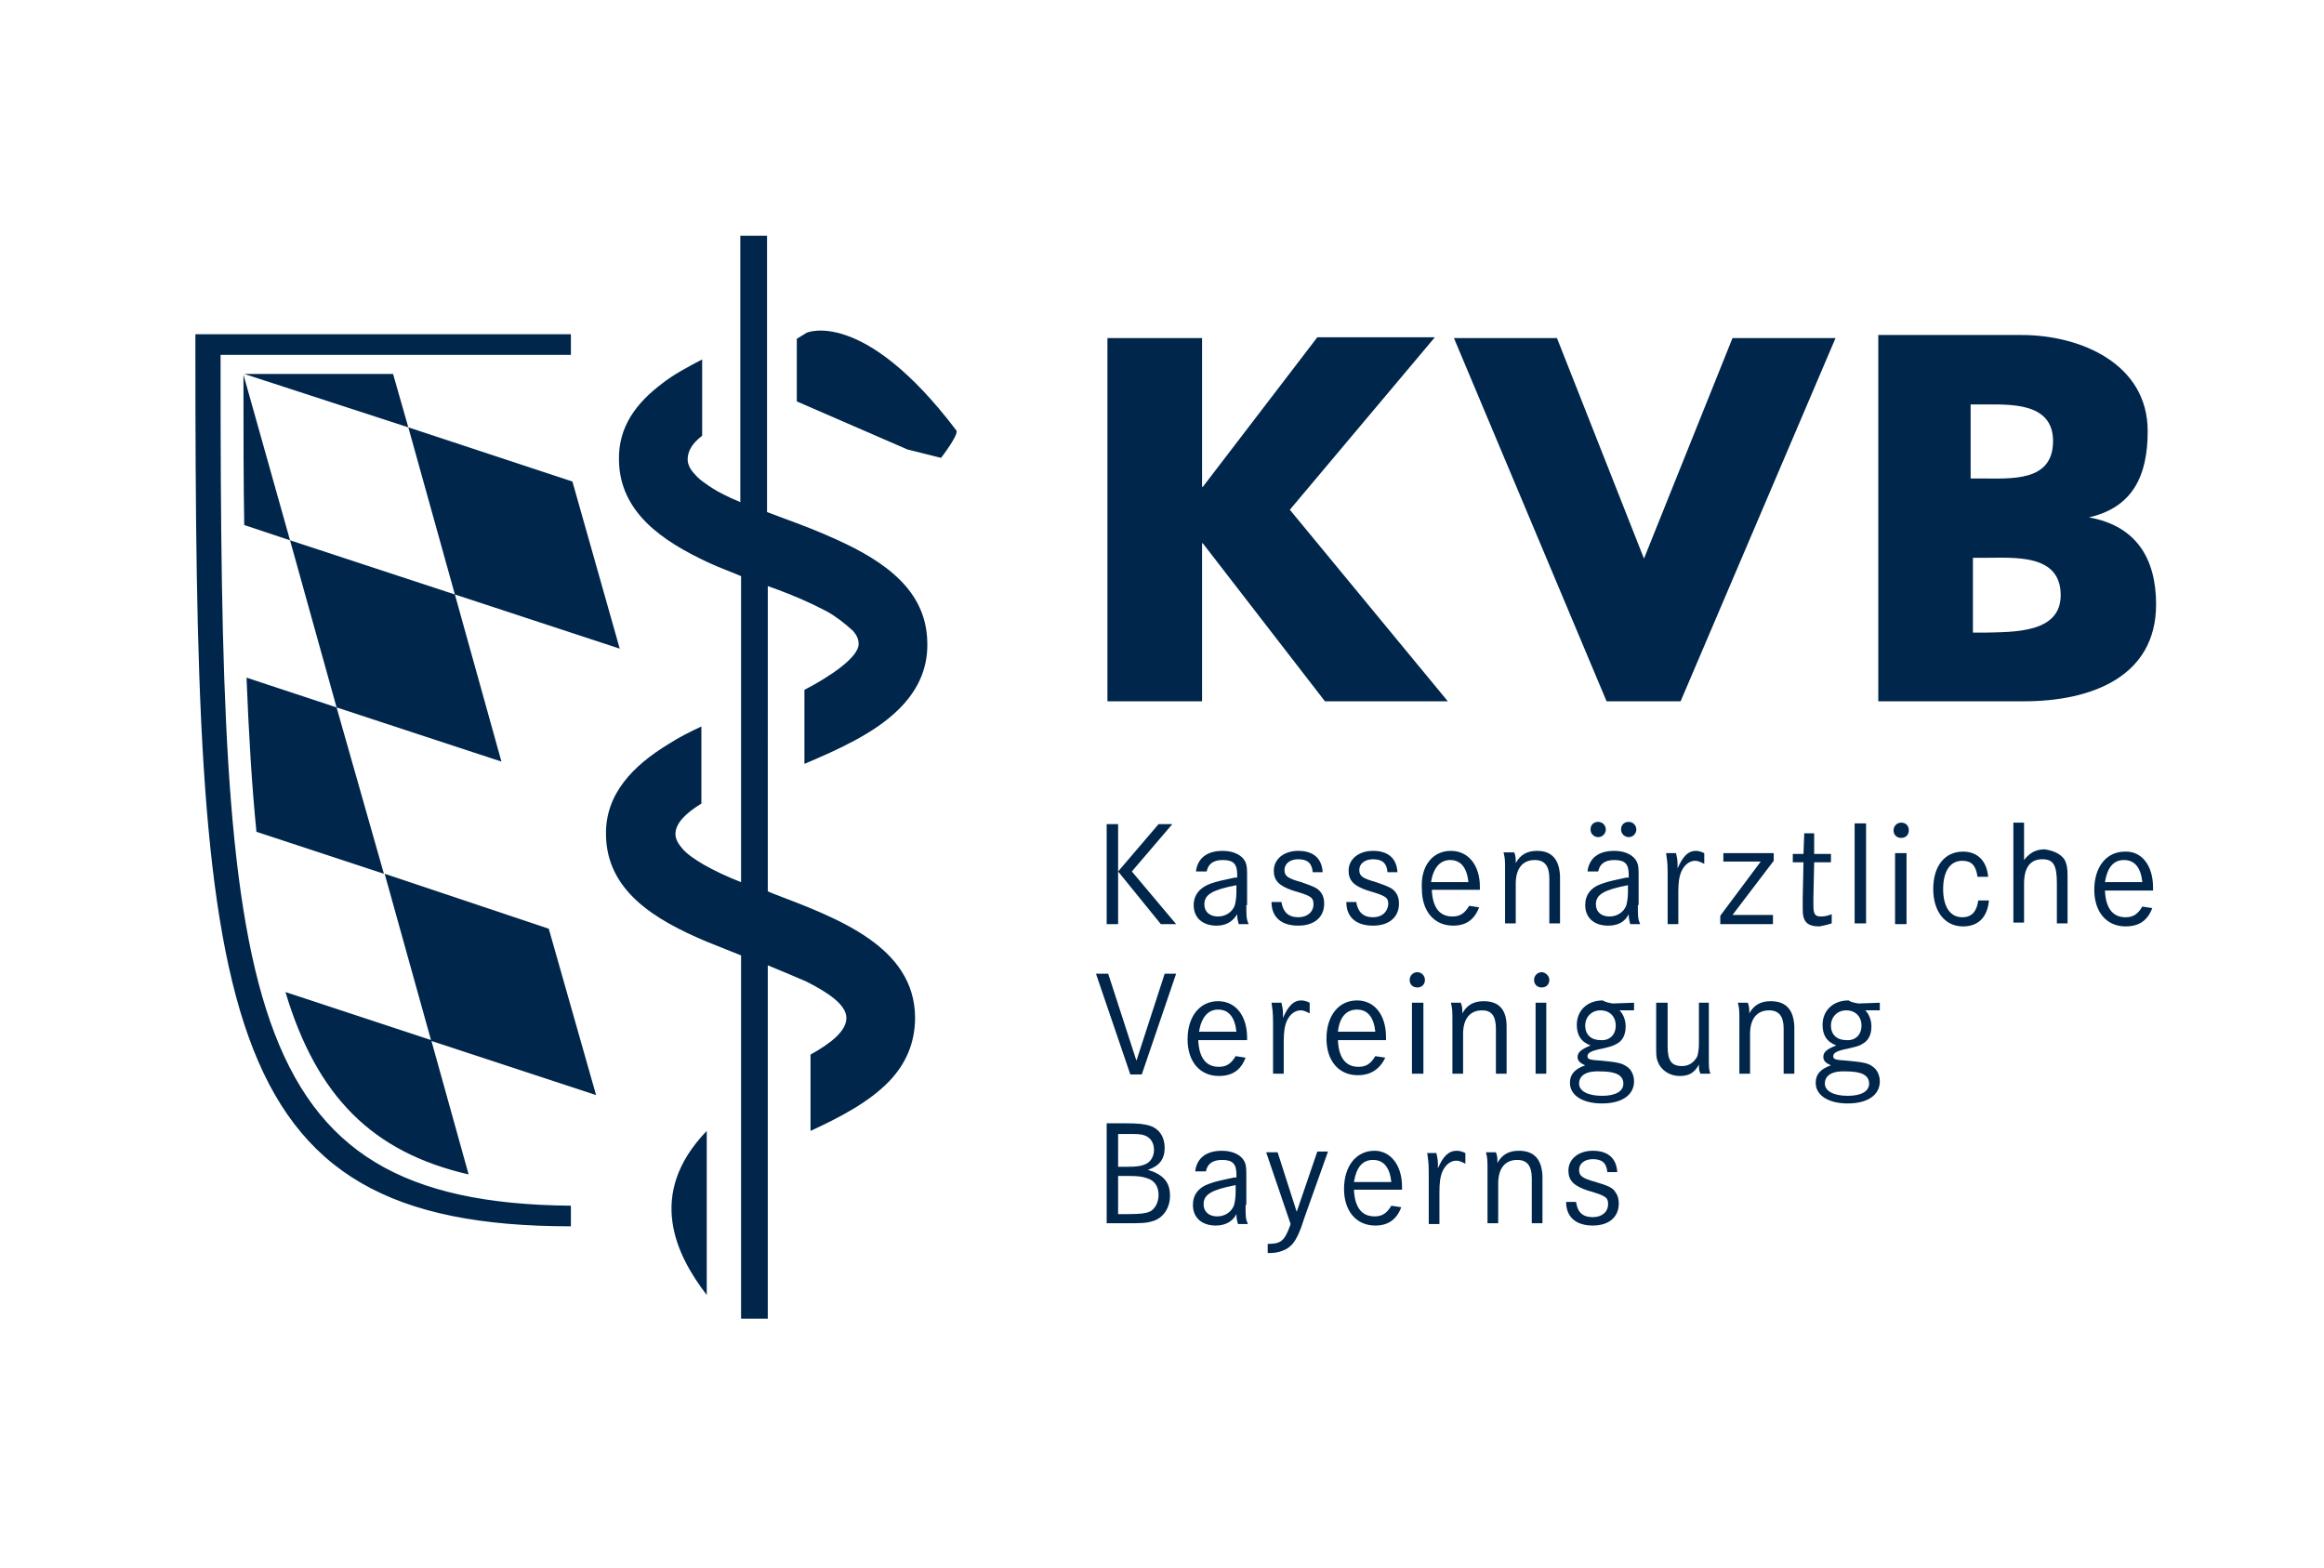 <?xml version="1.0" encoding="utf-8"?>
<!-- Generator: Adobe Illustrator 26.2.1, SVG Export Plug-In . SVG Version: 6.00 Build 0)  -->
<svg version="1.2" baseProfile="tiny" id="Ebene_1" xmlns="http://www.w3.org/2000/svg" xmlns:xlink="http://www.w3.org/1999/xlink"
	 x="0px" y="0px" viewBox="0 0 304.5 205.5" overflow="visible" xml:space="preserve">
<path fill="#00264B" d="M270.7,113.1c0.2,0.6,0.2,1,0.2,2.6v5.3h-1.4v-5.3c0-2.4-0.5-3.1-1.9-3.1c-1.6,0-2.4,1.1-2.4,3.2v5.1h-1.4
	v-13.1h1.4v4.9c0.7-0.9,1.5-1.4,2.7-1.4C269.3,111.5,270.4,112.1,270.7,113.1z M282.1,116.3c0,0.1,0,0.2,0,0.4h-6.3
	c0.1,2.3,1,3.5,2.7,3.5c1,0,1.6-0.4,2.2-1.4l1.3,0.2c-0.6,1.6-1.7,2.4-3.5,2.4c-2.5,0-4.1-1.9-4.1-4.8c0-3,1.6-5,4-5
	C280.6,111.5,282.1,113.4,282.1,116.3z M280.7,115.6c-0.2-1.9-1-2.9-2.4-2.9c-1.4,0-2.2,1-2.5,2.9H280.7z M153.6,108h-1.8l-5.3,6.2
	l5.6,6.9h2l-5.8-6.9L153.6,108z M146.5,108H145v13.1h1.5V108z M163.3,118.6c0,1.5,0,1.8,0.3,2.5h-1.3c-0.1-0.5-0.2-0.6-0.2-1.3
	c-0.6,1-1.5,1.5-2.7,1.5c-1.8,0-3-1-3-2.7c0-1.3,0.8-2.3,2.2-2.8c0.8-0.3,1.8-0.5,3.2-0.8l0.3,0v-0.4c0-1.4-0.5-1.9-1.9-1.9
	c-1.2,0-1.9,0.5-2.1,1.5h-1.4c0.2-1.7,1.4-2.7,3.5-2.7c1.5,0,2.6,0.6,3,1.5c0.2,0.5,0.2,0.9,0.2,2.1V118.6z M162,116
	c-3.1,0.6-4.2,1.2-4.2,2.5c0,1,0.7,1.6,1.8,1.6c1,0,1.9-0.6,2.2-1.5c0.1-0.4,0.2-1,0.2-1.7V116z M173.5,118.4c0-0.5-0.1-1-0.4-1.4
	c-0.4-0.6-0.9-0.8-2.6-1.4c-1.8-0.5-2.2-0.8-2.2-1.6c0-0.8,0.7-1.4,1.8-1.4c1.2,0,1.8,0.5,1.9,1.7h1.3c-0.1-1.8-1.2-2.8-3.2-2.8
	c-1.9,0-3.2,1.1-3.2,2.6c0,1.3,0.7,2,2.5,2.6c2.4,0.7,2.7,0.9,2.7,1.8c0,1-0.8,1.7-2,1.7c-1.3,0-2-0.7-2.2-2h-1.3v0
	c0,2,1.3,3.1,3.5,3.1C172.2,121.3,173.5,120.2,173.5,118.4z M179.9,120.2c-1.3,0-2-0.7-2.2-2h-1.3v0c0,2,1.3,3.1,3.5,3.1
	c2.1,0,3.4-1.1,3.4-2.9c0-0.5-0.1-1-0.4-1.4c-0.4-0.6-0.9-0.8-2.6-1.4c-1.8-0.5-2.2-0.8-2.2-1.6c0-0.8,0.7-1.4,1.8-1.4
	c1.2,0,1.8,0.5,1.9,1.7h1.3c-0.1-1.8-1.2-2.8-3.2-2.8c-1.9,0-3.2,1.1-3.2,2.6c0,1.3,0.7,2,2.5,2.6c2.4,0.7,2.7,0.9,2.7,1.8
	C181.8,119.5,181.1,120.2,179.9,120.2z M190.1,111.5c2.3,0,3.8,1.9,3.8,4.7c0,0.1,0,0.2,0,0.4h-6.3c0.1,2.3,1,3.5,2.7,3.5
	c1,0,1.6-0.4,2.2-1.4l1.3,0.2c-0.6,1.6-1.7,2.4-3.4,2.4c-2.5,0-4.1-1.9-4.1-4.8C186.1,113.5,187.7,111.5,190.1,111.5z M187.5,115.6
	h4.9c-0.2-1.9-1-2.9-2.4-2.9C188.7,112.7,187.8,113.7,187.5,115.6z M201.4,111.5c-1.3,0-2.2,0.5-2.8,1.6c0-0.6,0-0.9-0.2-1.4H197
	c0.2,0.8,0.2,1,0.2,2.5v6.8h1.4v-5.2c0-2,0.9-3.1,2.5-3.1c1.3,0,1.9,0.8,1.9,2.4v5.9h1.4v-6.2C204.3,112.6,203.3,111.5,201.4,111.5z
	 M208.4,108.7c0,0.6,0.5,1,1,1c0.6,0,1-0.5,1-1c0-0.6-0.5-1-1-1C208.8,107.7,208.4,108.1,208.4,108.7z M212.4,108.7c0,0.6,0.5,1,1,1
	c0.6,0,1-0.5,1-1c0-0.6-0.5-1-1-1C212.8,107.7,212.4,108.1,212.4,108.7z M214.6,118.6c0,1.5,0,1.8,0.3,2.5h-1.3
	c-0.1-0.5-0.2-0.6-0.2-1.3c-0.5,1-1.4,1.5-2.7,1.5c-1.8,0-3-1-3-2.7c0-1.3,0.7-2.3,2.2-2.8c0.8-0.3,1.8-0.5,3.2-0.8l0.3,0v-0.4
	c0-1.4-0.5-1.9-1.9-1.9c-1.2,0-1.9,0.5-2.1,1.5H208c0.2-1.7,1.4-2.7,3.5-2.7c1.5,0,2.6,0.6,3,1.5c0.2,0.5,0.2,0.9,0.2,2.1V118.6z
	 M213.3,116c-3.1,0.6-4.2,1.2-4.2,2.5c0,1,0.7,1.6,1.8,1.6c1,0,1.9-0.6,2.2-1.5c0.1-0.4,0.2-1,0.2-1.7V116z M219.9,121.1v-4.2
	c0-1.2,0.1-2,0.4-2.7c0.4-0.9,1.1-1.4,1.8-1.4c0.3,0,0.6,0.1,1.2,0.4v-1.4c-0.4-0.2-0.8-0.3-1.1-0.3c-1,0-1.7,0.7-2.4,2.3
	c0-0.3,0-0.4,0-0.6c0-0.5-0.1-1-0.2-1.4h-1.3c0.1,0.8,0.2,1.1,0.2,2.6v6.7H219.9z M232.3,119.9h-5.3l5.4-7.1v-1h-6.6v1.1h4.9
	l-5.3,7.1v1.1h6.9V119.9z M240,121l0-1.2c-0.5,0.2-0.9,0.3-1.4,0.3c-0.8,0-1-0.3-1-1.5v-0.9l0.1-4.7h2.2l0-1.1h-2.2l0-2.7h-1.3
	l-0.1,2.7h-1.4l0,1.1h1.4l-0.1,4.7c0,0.2,0,0.4,0,0.7c0,0.3,0,0.5,0,0.8c0,1.6,0.6,2.2,2.2,2.2C238.9,121.3,239.4,121.2,240,121z
	 M244.5,107.9H243v13.1h1.5V107.9z M248.3,121.1h1.5v-9.3h-1.5V121.1z M249.1,107.8L249.1,107.8c-0.6,0-1,0.5-1,1c0,0.6,0.4,1,1,1
	c0.6,0,1-0.4,1-1C250.1,108.2,249.7,107.8,249.1,107.8z M257.1,120.2c-1.6,0-2.5-1.4-2.5-3.7c0-2.3,0.9-3.7,2.5-3.7
	c1.2,0,1.8,0.6,2,2.1h1.4c-0.2-2.1-1.4-3.3-3.3-3.3c-2.4,0-3.9,1.9-3.9,4.9c0,2.9,1.5,4.9,3.9,4.9c2,0,3.2-1.2,3.4-3.4h-1.4
	C259,119.4,258.4,120.2,257.1,120.2z M148.9,139l-3.7-11.4h-1.6l4.5,13.2h1.5l4.5-13.2h-1.5L148.9,139z M163.4,136.3H157
	c0.1,2.3,1,3.5,2.7,3.5c1,0,1.6-0.4,2.2-1.4l1.3,0.2c-0.6,1.6-1.7,2.4-3.5,2.4c-2.5,0-4.1-1.9-4.1-4.8c0-3,1.6-5,4-5
	c2.3,0,3.8,1.9,3.8,4.8C163.4,136,163.4,136.1,163.4,136.3z M162,135.2c-0.2-1.9-1-2.9-2.4-2.9c-1.3,0-2.2,1-2.5,2.9H162z
	 M168.2,140.7v-4.2c0-1.2,0.1-2,0.4-2.7c0.4-0.9,1.1-1.4,1.8-1.4c0.4,0,0.6,0.1,1.2,0.4v-1.4c-0.4-0.2-0.8-0.3-1.1-0.3
	c-1,0-1.7,0.7-2.4,2.3c0-0.3,0-0.4,0-0.6c0-0.5-0.1-1-0.2-1.4h-1.3c0.1,0.8,0.2,1.1,0.2,2.6v6.7H168.2z M177.9,140.9
	c-2.5,0-4.1-1.9-4.1-4.8c0-3,1.6-5,4-5c2.3,0,3.8,1.9,3.8,4.8c0,0.1,0,0.2,0,0.4h-6.3c0.1,2.3,1,3.5,2.7,3.5c1,0,1.6-0.4,2.2-1.4
	l1.3,0.2C180.8,140.1,179.6,140.9,177.9,140.9z M175.3,135.2h4.9c-0.2-1.9-1-2.9-2.4-2.9C176.4,132.3,175.5,133.3,175.3,135.2z
	 M185.7,127.4L185.7,127.4c-0.6,0-1,0.5-1,1c0,0.6,0.4,1,1,1c0.6,0,1-0.4,1-1C186.7,127.9,186.3,127.4,185.7,127.4z M185,140.7h1.5
	v-9.3H185V140.7z M196,134.8v5.9h1.4v-6.2c0-2.2-1-3.3-3-3.3c-1.3,0-2.2,0.5-2.8,1.6c0-0.6,0-0.9-0.2-1.4h-1.3
	c0.2,0.8,0.2,1,0.2,2.5v6.8h1.4v-5.2c0-2,0.9-3.1,2.5-3.1C195.4,132.4,196,133.1,196,134.8z M202,127.4L202,127.4c-0.6,0-1,0.5-1,1
	c0,0.6,0.4,1,1,1c0.6,0,1-0.4,1-1C203,127.9,202.5,127.4,202,127.4z M201.2,140.7h1.4v-9.3h-1.4V140.7z M211.3,131.5l2.8-0.1v1
	l-1.9,0c0.5,0.5,0.8,1.3,0.8,2.1c0,1.1-0.4,1.9-1.2,2.3c-0.5,0.3-1,0.4-1.8,0.6c-1.6,0.3-2,0.6-2,1c0,0.4,0.2,0.5,1.9,0.6
	c2,0.2,2.6,0.3,3.3,0.8c0.6,0.4,0.9,1.2,0.9,1.9c0,1.8-1.6,2.9-4.2,2.9c-2.6,0-4.2-1.1-4.2-2.7c0-1.1,0.6-1.8,2-2.3
	c-0.7-0.3-1-0.6-1-1.1c0-0.6,0.5-1,1.7-1.5c-1.3-0.5-1.8-1.4-1.8-2.7c0-1.9,1.4-3.2,3.4-3.2C210.3,131.3,210.7,131.4,211.3,131.5z
	 M206.9,142c0,1,1.2,1.6,3,1.6c1.8,0,2.8-0.6,2.8-1.6c0-1.1-1-1.6-3-1.6C207.9,140.3,206.9,140.9,206.9,142z M211.7,134.4
	c0-1.2-0.8-2-2-2c-1.2,0-2,0.9-2,2c0,1.2,0.8,1.9,2,1.9C210.9,136.4,211.7,135.6,211.7,134.4z M224,131.4h-1.4v5.3
	c0,0.8-0.1,1.3-0.2,1.7c-0.4,0.8-1.1,1.3-2,1.3c-1.4,0-1.9-0.7-1.9-2.6v-5.7H217v5.7c0,1.1,0,1.5,0.2,2c0.4,1.1,1.5,1.9,2.9,1.9
	c1.2,0,1.9-0.4,2.5-1.5c0,0.5,0,0.8,0.2,1.2h1.3c-0.2-0.6-0.2-0.8-0.2-2V131.4z M232,131.2c-1.3,0-2.2,0.5-2.8,1.6
	c0-0.6,0-0.9-0.2-1.4h-1.3c0.2,0.8,0.2,1,0.2,2.5v6.8h1.4v-5.2c0-2,0.9-3.1,2.5-3.1c1.3,0,1.9,0.8,1.9,2.4v5.9h1.4v-6.2
	C235,132.3,234,131.2,232,131.2z M243.5,131.5l2.8-0.1v1l-1.9,0c0.5,0.5,0.8,1.3,0.8,2.1c0,1.1-0.4,1.9-1.2,2.3
	c-0.4,0.3-1,0.4-1.8,0.6c-1.6,0.3-2,0.6-2,1c0,0.4,0.2,0.5,1.9,0.6c2,0.2,2.7,0.3,3.3,0.8c0.6,0.4,0.9,1.2,0.9,1.9
	c0,1.8-1.6,2.9-4.2,2.9c-2.6,0-4.2-1.1-4.2-2.7c0-1.1,0.6-1.8,2-2.3c-0.7-0.3-1-0.6-1-1.1c0-0.6,0.4-1,1.7-1.5
	c-1.3-0.5-1.8-1.4-1.8-2.7c0-1.9,1.4-3.2,3.4-3.2C242.5,131.3,242.9,131.4,243.5,131.5z M239.1,142c0,1,1.2,1.6,3,1.6
	c1.8,0,2.8-0.6,2.8-1.6c0-1.1-1-1.6-3-1.6C240.1,140.3,239.1,140.9,239.1,142z M243.9,134.4c0-1.2-0.8-2-2-2c-1.2,0-2,0.9-2,2
	c0,1.2,0.8,1.9,2,1.9C243.1,136.4,243.9,135.6,243.9,134.4z M153.3,156.7c0,1.6-0.9,2.9-2.2,3.3c-0.9,0.3-1.6,0.3-3.8,0.3H145v-13.1
	h2.4c1.8,0,2.5,0.1,3.2,0.3c1.3,0.4,2,1.5,2,2.9c0,1.5-0.7,2.4-2.2,2.9C152.4,153.9,153.3,154.9,153.3,156.7z M146.5,152.9h1.2
	c1.3,0,1.9-0.1,2.5-0.4c0.6-0.3,1-1,1-1.8c0-0.9-0.4-1.6-1.2-1.9c-0.5-0.2-1-0.2-2.3-0.2h-1.2V152.9z M151.8,156.6
	c0-1.1-0.5-1.9-1.5-2.2c-0.6-0.2-1.1-0.3-2.5-0.3h-1.3v5h1.3c1.6,0,2.3-0.1,2.8-0.3C151.3,158.5,151.8,157.6,151.8,156.6z
	 M163.2,157.9c0,1.5,0,1.8,0.3,2.5h-1.3c-0.1-0.5-0.2-0.6-0.2-1.3c-0.5,1-1.5,1.5-2.7,1.5c-1.8,0-3-1-3-2.7c0-1.3,0.7-2.3,2.2-2.8
	c0.8-0.3,1.8-0.5,3.2-0.8l0.3,0v-0.4c0-1.4-0.5-1.9-1.9-1.9c-1.2,0-1.9,0.5-2.1,1.5h-1.4c0.2-1.7,1.4-2.7,3.5-2.7
	c1.5,0,2.6,0.6,3,1.5c0.2,0.5,0.2,0.9,0.2,2.1V157.9z M161.9,155.3c-3.1,0.6-4.2,1.2-4.2,2.5c0,1,0.7,1.6,1.8,1.6
	c1,0,1.9-0.6,2.2-1.5c0.1-0.4,0.2-1,0.2-1.7V155.3z M169.9,158.8l-2.5-7.8h-1.5l3.2,9.4l-0.1,0.3c-0.7,1.9-1.2,2.3-2.8,2.3h-0.1v1.2
	c0.2,0,0.3,0,0.4,0c0.7,0,1.4-0.2,2-0.5c0.9-0.5,1.4-1.3,2-2.9l0.4-1.2l3.1-8.7h-1.4L169.9,158.8z M183.7,155.5c0,0.1,0,0.2,0,0.4
	h-6.3c0.1,2.3,1,3.5,2.7,3.5c1,0,1.6-0.4,2.2-1.4l1.3,0.2c-0.6,1.6-1.7,2.4-3.4,2.4c-2.5,0-4.1-1.9-4.1-4.8c0-3,1.6-5,4-5
	C182.2,150.8,183.7,152.7,183.7,155.5z M182.3,154.9c-0.2-1.9-1-2.9-2.4-2.9c-1.4,0-2.2,1-2.5,2.9H182.3z M188.4,153.1
	c0-0.3,0-0.4,0-0.6c0-0.5-0.1-1-0.2-1.4H187c0.1,0.8,0.2,1.1,0.2,2.6v6.7h1.4v-4.2c0-1.2,0.1-2,0.4-2.7c0.4-0.9,1.1-1.4,1.8-1.4
	c0.4,0,0.6,0.1,1.2,0.4v-1.4c-0.4-0.2-0.8-0.3-1.1-0.3C189.8,150.8,189.1,151.5,188.4,153.1z M199,150.8c-1.3,0-2.2,0.5-2.8,1.6
	c0-0.6,0-0.9-0.2-1.4h-1.3c0.2,0.8,0.2,1,0.2,2.5v6.8h1.4v-5.2c0-2,0.9-3.1,2.5-3.1c1.3,0,1.9,0.8,1.9,2.4v5.9h1.4v-6.2
	C202,151.9,201,150.8,199,150.8z M209.1,154.9c-1.8-0.5-2.2-0.8-2.2-1.6c0-0.8,0.7-1.4,1.8-1.4c1.2,0,1.8,0.5,1.9,1.7h1.3
	c-0.1-1.8-1.2-2.8-3.2-2.8c-1.9,0-3.2,1.1-3.2,2.6c0,1.3,0.7,2,2.5,2.6c2.4,0.7,2.7,0.9,2.7,1.8c0,1-0.8,1.7-2,1.7
	c-1.3,0-2-0.6-2.2-2h-1.3v0c0,2,1.3,3.1,3.5,3.1c2.1,0,3.4-1.1,3.4-2.9c0-0.5-0.1-1-0.4-1.4C211.4,155.7,210.8,155.4,209.1,154.9z
	 M157.5,71.2h0.1l16,20.7h16.1L169,66.8l19-22.6h-15.4l-15,19.6h-0.1V44.3h-12.4v47.6h12.4V71.2z M220.2,91.9l20.3-47.6h-13.5
	l-11.6,28.9L204,44.3h-13.5l20,47.6H220.2z M105.7,43.6l-1.3,0.8v8.2l14.5,6.3l4.4,1.1c0,0,2.4-3.1,2-3.6
	C113.1,40.3,105.7,43.6,105.7,43.6z M92.6,169.7l0-21.5C84.6,156.5,88.6,164.5,92.6,169.7z M105.4,90.4l0,9.7c4.5-1.9,9.1-4,12.2-7
	c2.4-2.3,4-5.2,3.9-8.9c-0.1-6.8-5.5-10.6-11.9-13.5c-2.2-1-4.5-1.9-6.7-2.7c-0.8-0.3-1.6-0.6-2.4-0.9V30.9H97v34.9
	c-1.7-0.7-3.3-1.5-4.5-2.4c-0.6-0.4-1.1-0.8-1.5-1.3c-0.6-0.6-0.9-1.3-0.9-1.9c0-1.1,0.6-2.1,1.9-3.1v-10c-1.9,1-3.8,2-5.3,3.2
	c-3.3,2.5-5.7,5.6-5.6,10c0.1,6.8,5.6,10.6,11.9,13.5c1.3,0.6,2.7,1.1,4.1,1.7v40.1c-1.8-0.7-3.5-1.5-4.9-2.3
	c-1.2-0.7-2.2-1.4-2.8-2.1c-0.5-0.6-0.9-1.2-0.9-1.9c0-1.4,1.3-2.7,3.4-4l0-10.1c-1.5,0.7-2.9,1.4-4.3,2.3
	c-4.6,2.8-8.3,6.5-8.2,11.9c0.1,7.3,6.3,11.1,13.2,14c1.5,0.6,3,1.2,4.5,1.8v47.6h3.5v-46.3c1.7,0.7,3.4,1.4,5,2.1
	c3,1.5,5.3,3.1,5.3,4.8c0,1.7-2,3.3-4.7,4.8l0,10c3.9-1.8,7.7-3.8,10.3-6.5c2.1-2.2,3.4-4.9,3.4-8.4c-0.1-9.2-9.9-12.9-18.6-16.2
	c-0.2-0.1-0.5-0.2-0.7-0.3V76.8c2,0.7,4,1.5,5.9,2.4c0.6,0.3,1.2,0.6,1.8,0.9c1.1,0.6,2.3,1.5,3.5,2.6c0.5,0.6,0.7,1.1,0.7,1.7
	C112.5,86.2,108.5,88.8,105.4,90.4z M265.2,91.9h-19.1V68.2v-0.7V43.9h18.8c7.6,0,16.5,3.7,16.5,12.6c0,5.9-2,10-7.7,11.3
	c6.2,1.1,8.8,5.4,8.8,11.4C282.5,88.7,274,91.9,265.2,91.9z M258.3,62.7h1.2c4,0,9.5,0.5,9.5-4.9c0-5.1-5.6-4.8-9.2-4.8h-1.6V62.7z
	 M270,78c0-5.5-6.1-4.9-10.2-4.9h-1.3v9.8h1.6C263.8,82.8,270,83,270,78z M75,63.1L53.5,56l6.1,21.9L81.2,85L75,63.1z M50.4,114.5
	l6.1,21.9l21.6,7.1l-6.2-21.8L50.4,114.5z M32,49L32,49l0,0.1L32,49L32,49z M33.6,109l16.7,5.5l-6.2-21.8l-11.8-3.9
	C32.6,96.3,33,103,33.6,109z M59.6,77.9l-21.6-7.1l6.1,21.9l21.6,7.1L59.6,77.9z M31.9,50.3c0,6.5,0,12.7,0.1,18.5l6,2l-6.1-21.7
	V50.3z M51.5,49H32l21.5,7L51.5,49z M61.4,153.9l-4.9-17.6l-19.1-6.3C41.5,143.7,48.8,151,61.4,153.9z M28.9,47.9v-1.4h45.9v-2.7
	H25.6v1.5c0,87.7,2.2,115.4,49.2,115.4V158C31,157.6,28.9,130.9,28.9,47.9z"/>
</svg>
